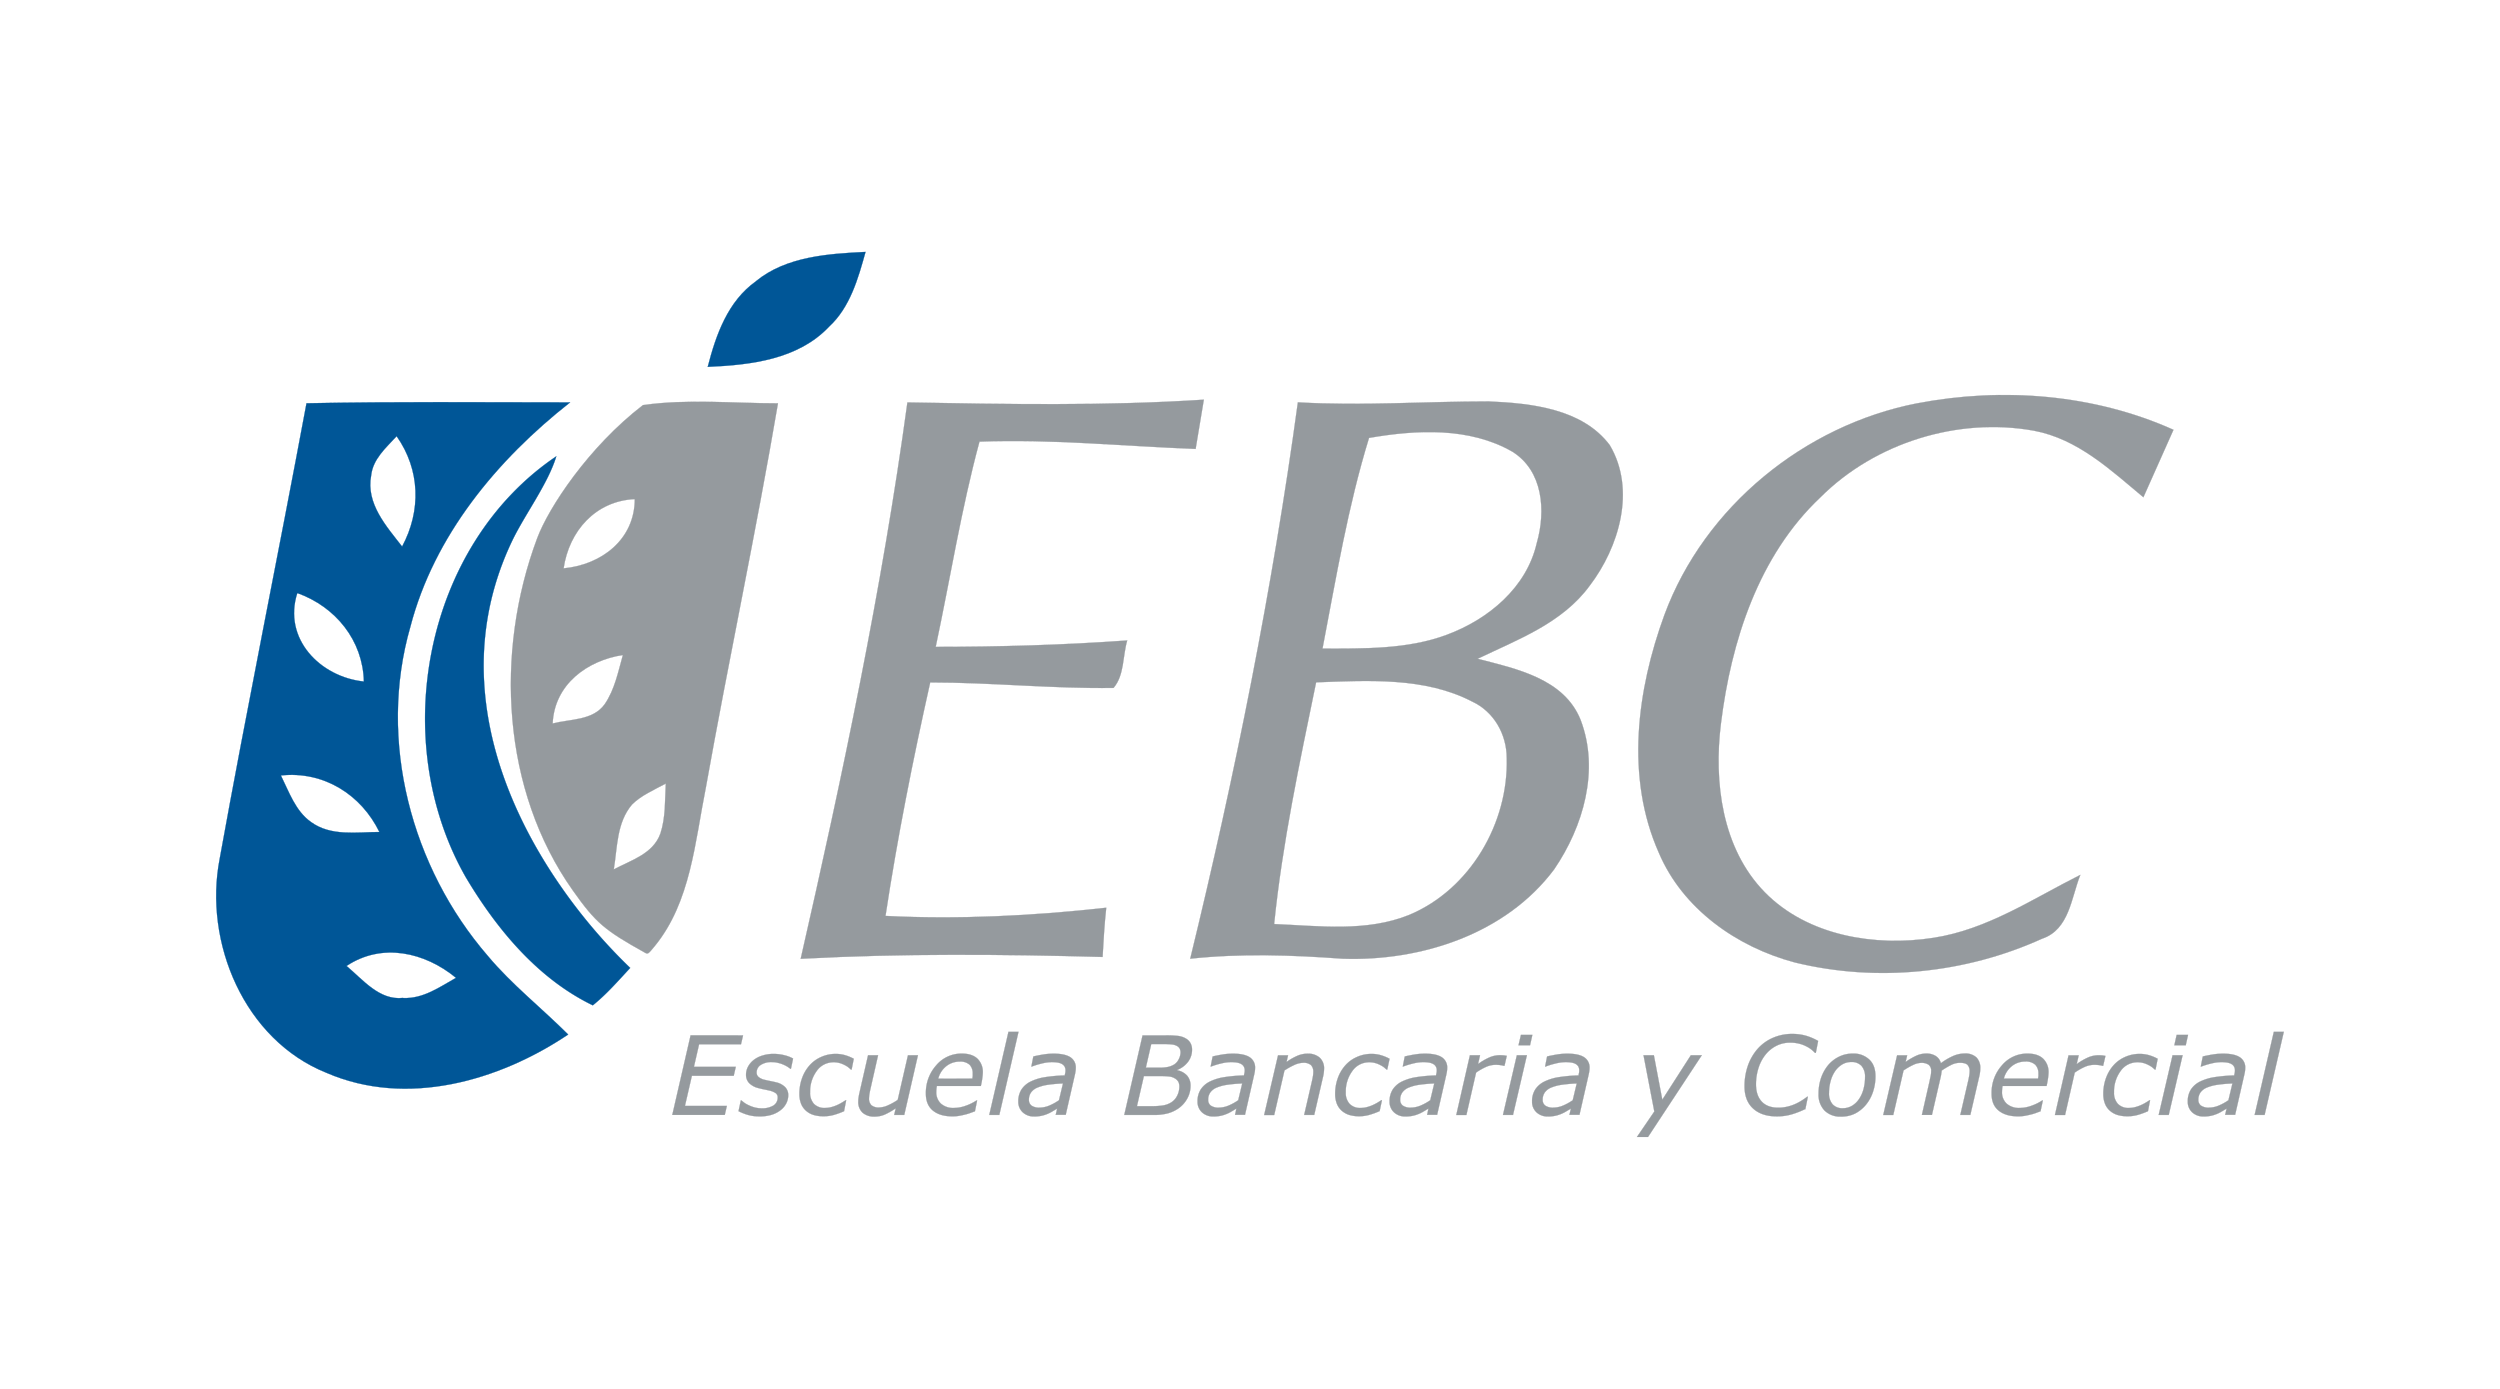 <svg id="Layer_1" data-name="Layer 1" xmlns="http://www.w3.org/2000/svg" viewBox="0 0 1080 600"><defs><style>.cls-1{fill:#005697;stroke:#005697;}.cls-1,.cls-2{stroke-miterlimit:10;stroke-width:0.1px;}.cls-2{fill:#959a9e;stroke:#959a9e;}</style></defs><path class="cls-1" d="M326.62,121.44c13-10.64,31.13-11.82,47.29-12.61-3.16,11.43-6.7,24-15.77,32.31-13.39,14.19-33.88,16.55-52.4,17.34,3.54-13.79,8.67-28.37,20.88-37Z"/><path class="cls-2" d="M828.22,174.24c37-7.09,76.44-3.94,110.72,11.43-4.33,9.85-8.66,19.3-13,29.15-14.18-11.82-28.37-25.21-47.29-28.76-32.7-5.91-68.55,5.12-92.2,28.76-26.79,25.22-38.61,62.26-43,97.72-3.15,25.22.4,54,18.92,72.9s47.68,23.64,72.89,19.7c23.25-3.55,43-16.94,63.44-27.19-3.94,9.85-4.73,23.64-16.55,27.58-33.1,15-71.32,18.92-106.78,10.25-25.22-6.7-48.47-23.25-58.71-47.28-14.58-32.71-9.46-70.54,2.36-102.85,17.34-46.89,60.68-81.95,109.15-91.41Z"/><path class="cls-2" d="M392,173.85c42.56.78,85.5,1.57,128.06-1.19q-1.77,10.65-3.55,21.28c-31.12-1.18-62.25-4.33-93.38-3.15-7.88,29.16-12.61,59.1-18.91,88.65,27.58,0,55.16-.79,82.74-2.76-2,6.7-1.18,15-5.91,20.5-26.4.39-52.8-2.37-79.2-2.37-7.49,33.5-14.18,67-19.31,100.87,31.53,1.58,63.44,0,95.36-3.54-.79,7.09-1.18,14.18-1.58,21.27-43.34-1.18-86.68-1.57-130.42.79C364.06,334.61,381,254.62,392,173.85Z"/><path class="cls-1" d="M201.32,379.13c-33.89-59.1-18.13-143.42,39-182-3.55,11.82-13.6,25.14-19,36.37C195.29,287.84,214,343,243.48,384.65a233.16,233.16,0,0,0,28.77,33.49c-5.13,5.52-10.25,11.43-16.16,16.16-23.64-11.43-41.37-32.71-54.77-55.17Z"/><path class="cls-2" d="M686.76,253c12.61-16.54,20.1-41.37,8.67-60.68-11.82-15.76-33.88-18.12-52.4-18.91-27.19,0-54.77,2-82.35.4-11,80.77-27.19,161.15-46.5,240.35,22.06-2.36,44.13-1.58,65.8,0,33.89,1.18,70.53-10.64,91.42-38.61C684,357.07,691.1,332.64,682.82,311c-7.09-17.74-27.58-22.07-44.52-26.4C655.64,276.29,674.94,269.2,686.76,253Zm-35.85,74.48c.79,28-15.76,56.74-42.16,67.77-18.52,7.48-39,4.73-58.32,3.94,3.55-35.07,11-69.74,18.13-104.42,22.45-.79,46.89-2.36,67.37,8.28C645.39,307.42,650.91,317.27,650.91,327.52Zm13-93c-4.33,19.3-20.88,33.09-39,39.79-16.94,6.31-35.86,5.91-53.59,5.91,5.91-30.73,11-61.47,20.1-91,20.49-3.54,43.34-4.72,61.86,5.91C666.67,203.4,667.85,220.73,663.91,234.53Z"/><path class="cls-2" d="M277.76,175c-23.53,18.09-40.77,44.31-45.7,57.52-18.46,49.39-15.21,108.9,15.36,152.1,10,14.18,13.85,17.26,31.12,26.9,1.37.77,1.37.77,4.35-2.86,15.5-19,17.33-44.92,22.06-68.56C314.8,285,326.62,229.8,336.08,174.24,316.77,174.24,297.07,172.27,277.76,175Zm-3.54,40.58c0,17.34-14.19,28.37-30.74,29.95C245.85,229.4,257.27,216.4,274.22,215.61Zm-35.47,96.93c.79-16.94,15-27.19,30.34-29.55-2,7.09-3.54,15-7.88,21.28C256.09,311.36,246.24,310.57,238.75,312.54Zm46.5,47.68c-3.15,8.67-12.61,11.43-20.1,15.37,1.58-9.46,1.19-20.1,7.88-28,3.94-3.94,9.46-6.3,14.58-9.06C287.22,345.64,287.61,353.13,285.25,360.22Z"/><path class="cls-1" d="M210.78,413c-33.1-38.22-47.68-93-33.5-142.24,10.25-39.41,37.44-72.11,69-96.93-37.83,0-76.05-.4-113.87.39C120.15,240,106.75,305.45,94.93,370.86c-7.09,36.25,10.64,78.41,46.11,92.6,34.67,15,74.47,3.54,104.41-16.55C234,435.48,221,425.23,210.78,413ZM160.34,205.37c.79-7.09,6.31-11.82,11-16.94,10.25,14.57,10.64,32.3,2.37,47.67C167,227.43,158,217.58,160.34,205.37ZM128.43,256.2c16.55,5.91,28.37,20.48,28.76,38.22C138.28,292.45,122.12,275.9,128.43,256.2Zm5.91,98.9c-6.7-4.73-9.46-13-13-20.1,18.52-2,34.68,8.28,42.56,24.43C154,359.43,143,361.4,134.34,355.1Zm39.79,76c-10.24,1.18-17.33-7.89-24.43-13.8,15.37-10.24,33.89-5.91,47.29,5.13C189.89,426.42,182.8,431.54,174.13,431.15Z"/><path class="cls-2" d="M321,447.28l-.9,3.88H302l-2.23,9.72h18.09l-.9,3.88H298.89l-3,13H314l-.9,3.88H290.43l7.91-34.38Z"/><path class="cls-2" d="M328,482.28a17.11,17.11,0,0,1-5.16-.72,21.62,21.62,0,0,1-3.8-1.54l1-4.64h.23c.33.28.75.6,1.26,1a11.72,11.72,0,0,0,2,1.12,14,14,0,0,0,2.48.91,11.5,11.5,0,0,0,3,.38,9.29,9.29,0,0,0,5.1-1.2,4,4,0,0,0,1.85-3.53,2.15,2.15,0,0,0-.95-1.88,8.08,8.08,0,0,0-2.72-1.08c-.6-.14-1.32-.29-2.16-.46s-1.69-.37-2.55-.6a8.33,8.33,0,0,1-4-2.2,5.12,5.12,0,0,1-1.29-3.53,7.36,7.36,0,0,1,.79-3.37,9.28,9.28,0,0,1,2.33-2.88,11.36,11.36,0,0,1,3.76-2,15.66,15.66,0,0,1,5.08-.77,19.14,19.14,0,0,1,4.61.57,14.56,14.56,0,0,1,3.75,1.43l-.93,4.44h-.23c-.24-.2-.62-.47-1.12-.81a12.87,12.87,0,0,0-1.9-1,13.73,13.73,0,0,0-2.32-.76,11.46,11.46,0,0,0-2.76-.33,8.25,8.25,0,0,0-4.69,1.22,3.78,3.78,0,0,0-1.8,3.31,2.46,2.46,0,0,0,.88,1.93,6.32,6.32,0,0,0,2.68,1.21c.75.18,1.54.36,2.36.52s1.62.33,2.39.52a8.14,8.14,0,0,1,4,2.08,4.88,4.88,0,0,1,1.35,3.53,7.74,7.74,0,0,1-.84,3.47,8.47,8.47,0,0,1-2.44,2.95,12.11,12.11,0,0,1-4,2.05A17.36,17.36,0,0,1,328,482.28Z"/><path class="cls-2" d="M355.79,482.23a14.88,14.88,0,0,1-4.32-.57,8.77,8.77,0,0,1-3.29-1.83,8,8,0,0,1-2.11-3,11.33,11.33,0,0,1-.73-4.25,19.62,19.62,0,0,1,1.13-6.76,16.83,16.83,0,0,1,3.21-5.52,14.32,14.32,0,0,1,5-3.66,15.13,15.13,0,0,1,6.37-1.35,14.39,14.39,0,0,1,4.26.62,18.54,18.54,0,0,1,3.52,1.48l-.94,4.69h-.26c-.31-.28-.69-.6-1.15-1a10.06,10.06,0,0,0-1.64-1,11.08,11.08,0,0,0-2.1-.84,9.6,9.6,0,0,0-2.63-.33,8.73,8.73,0,0,0-7.31,3.78,14.87,14.87,0,0,0-2.83,9.19,7,7,0,0,0,1.67,5,6.29,6.29,0,0,0,4.77,1.75,10.82,10.82,0,0,0,2.91-.41,16.77,16.77,0,0,0,2.47-.9,19.7,19.7,0,0,0,2.1-1.12c.65-.4,1.12-.69,1.41-.9h.25l-.92,4.74a33.3,33.3,0,0,1-4.25,1.56A16.35,16.35,0,0,1,355.79,482.23Z"/><path class="cls-2" d="M396.55,455.87l-5.92,25.79h-4.34l.66-2.86a30.87,30.87,0,0,1-4.6,2.63,11,11,0,0,1-4.51.94,7.51,7.51,0,0,1-5.19-1.67,6.21,6.21,0,0,1-1.87-4.88,10.83,10.83,0,0,1,.1-1.53c.07-.49.17-1.05.29-1.68L375,455.87h4.33L376,470.55c-.14.6-.27,1.29-.4,2.06a12.59,12.59,0,0,0-.18,1.82,4,4,0,0,0,1,3,4.79,4.79,0,0,0,3.42,1,9.73,9.73,0,0,0,3.91-1,26.44,26.44,0,0,0,4.06-2.27l4.43-19.27Z"/><path class="cls-2" d="M411.38,482.26q-5.36,0-8.4-2.52t-3-7.36a17.76,17.76,0,0,1,4.47-12.16,14.19,14.19,0,0,1,11.08-5.07c2.92,0,5.15.73,6.71,2.18a8,8,0,0,1,2.33,6.13,19.31,19.31,0,0,1-.2,2.2c-.13,1-.34,2.16-.64,3.48h-19a12.72,12.72,0,0,0-.19,1.32q-.06.65-.06,1.2a6.65,6.65,0,0,0,2,5.11,8,8,0,0,0,5.64,1.86,15.14,15.14,0,0,0,5.23-1,20.59,20.59,0,0,0,4.51-2.24h.26l-.95,4.69c-.77.27-1.46.53-2.08.76a20.68,20.68,0,0,1-2.35.69c-.95.23-1.8.41-2.54.53A16.32,16.32,0,0,1,411.38,482.26Zm8.67-16.3c.07-.45.13-.83.16-1.13s0-.65,0-1A5.31,5.31,0,0,0,418.9,460a5.85,5.85,0,0,0-4.33-1.38,9.06,9.06,0,0,0-5.81,2,10,10,0,0,0-3.44,5.36Z"/><path class="cls-2" d="M440,445.73l-8.3,35.93h-4.34l8.3-35.93Z"/><path class="cls-2" d="M456.69,478.91l-1.7,1a15.87,15.87,0,0,1-2.18,1.17,15,15,0,0,1-2.63.88,14,14,0,0,1-3.35.36,7,7,0,0,1-5-1.79,6.09,6.09,0,0,1-1.92-4.67,9.4,9.4,0,0,1,1.36-5.18,9.92,9.92,0,0,1,4-3.46,21.69,21.69,0,0,1,6.29-1.9,65.92,65.92,0,0,1,8.39-.73c.1-.43.18-.8.25-1.12a5.18,5.18,0,0,0,.09-1,3.27,3.27,0,0,0-.44-1.8,3.15,3.15,0,0,0-1.25-1.11,5.69,5.69,0,0,0-1.88-.56,17.19,17.19,0,0,0-2.37-.15,18.7,18.7,0,0,0-4.48.63,32.58,32.58,0,0,0-4.09,1.26h-.23l.85-4.34c.88-.23,2.16-.49,3.86-.79a28.84,28.84,0,0,1,4.87-.43c3.2,0,5.6.49,7.2,1.5a5.19,5.19,0,0,1,2.4,4.75,9,9,0,0,1-.1,1.33c-.07.47-.15.91-.24,1.33l-4,17.5h-4.31Zm2.52-10.85a59.57,59.57,0,0,0-6.32.54,18.79,18.79,0,0,0-4.56,1.17,6.47,6.47,0,0,0-2.84,2.06,5.27,5.27,0,0,0-1,3.25,3,3,0,0,0,1.13,2.54,5.73,5.73,0,0,0,3.51.87,10.88,10.88,0,0,0,4.28-.93,22.07,22.07,0,0,0,4.07-2.26Z"/><path class="cls-2" d="M509,478.89a15.2,15.2,0,0,1-4.69,2.13,24,24,0,0,1-6,.64H485.68l7.91-34.38h9.88a44.58,44.58,0,0,1,5.59.25,8.75,8.75,0,0,1,3.36,1.18,5.15,5.15,0,0,1,1.91,2,5.72,5.72,0,0,1,.63,2.68,8.62,8.62,0,0,1-1.69,5.27,10.81,10.81,0,0,1-4.65,3.53v.18a7.6,7.6,0,0,1,4.23,2.33,6.55,6.55,0,0,1,1.46,4.39,11.29,11.29,0,0,1-1.46,5.56A12.45,12.45,0,0,1,509,478.89Zm.48-9.49a4.35,4.35,0,0,0-.44-2.09,4.28,4.28,0,0,0-1.57-1.49,5.66,5.66,0,0,0-2.37-.76,31.72,31.72,0,0,0-4-.19h-6.94l-3,13h6.29a30.58,30.58,0,0,0,5-.33,9.45,9.45,0,0,0,3.33-1.19,7.06,7.06,0,0,0,2.76-3A8.79,8.79,0,0,0,509.49,469.4Zm.51-14.72a3.48,3.48,0,0,0-.33-1.6,2.81,2.81,0,0,0-.92-1.05,5.46,5.46,0,0,0-2.42-.81,31.92,31.92,0,0,0-3.77-.18h-5.21L495,461.23h6a18.41,18.41,0,0,0,3.46-.29A8.8,8.8,0,0,0,507,460a5.44,5.44,0,0,0,2.19-2.36A6.68,6.68,0,0,0,510,454.68Z"/><path class="cls-2" d="M534.12,478.91l-1.69,1a16.58,16.58,0,0,1-2.19,1.17,14.74,14.74,0,0,1-2.63.88,14,14,0,0,1-3.35.36,7,7,0,0,1-5-1.79,6.09,6.09,0,0,1-1.92-4.67,9.4,9.4,0,0,1,1.35-5.18,10,10,0,0,1,4-3.46,21.6,21.6,0,0,1,6.29-1.9,65.75,65.75,0,0,1,8.39-.73c.1-.43.18-.8.24-1.12a4.46,4.46,0,0,0,.1-1,3.35,3.35,0,0,0-.44-1.8,3.22,3.22,0,0,0-1.25-1.11,5.83,5.83,0,0,0-1.88-.56,17.29,17.29,0,0,0-2.37-.15,18.7,18.7,0,0,0-4.48.63,32.07,32.07,0,0,0-4.09,1.26H523l.86-4.34c.88-.23,2.16-.49,3.85-.79a29,29,0,0,1,4.88-.43c3.2,0,5.6.49,7.2,1.5a5.19,5.19,0,0,1,2.4,4.75,9,9,0,0,1-.1,1.33c-.07.47-.15.91-.25,1.33l-4,17.5h-4.3Zm2.52-10.85a59.36,59.36,0,0,0-6.31.54,18.79,18.79,0,0,0-4.56,1.17,6.42,6.42,0,0,0-2.84,2.06,5.27,5.27,0,0,0-1,3.25,3,3,0,0,0,1.13,2.54,5.72,5.72,0,0,0,3.5.87,10.84,10.84,0,0,0,4.28-.93,21.75,21.75,0,0,0,4.07-2.26Z"/><path class="cls-2" d="M572,461.76a14.79,14.79,0,0,1-.11,1.5,12.69,12.69,0,0,1-.28,1.66l-3.87,16.74H563.4L566.78,467q.27-1.22.42-2.13a11.14,11.14,0,0,0,.15-1.81,4,4,0,0,0-1-2.93,4.8,4.8,0,0,0-3.46-1,9.49,9.49,0,0,0-3.87,1,29.7,29.7,0,0,0-4.13,2.32l-4.44,19.25h-4.34l6-25.79h4.33l-.66,2.86a26,26,0,0,1,4.63-2.65,11.12,11.12,0,0,1,4.44-.93,7.55,7.55,0,0,1,5.25,1.7A6.26,6.26,0,0,1,572,461.76Z"/><path class="cls-2" d="M587.25,482.23a15,15,0,0,1-4.33-.57,8.85,8.85,0,0,1-3.29-1.83,7.82,7.82,0,0,1-2.1-3,11.32,11.32,0,0,1-.74-4.25,19.86,19.86,0,0,1,1.13-6.76,16.83,16.83,0,0,1,3.21-5.52,14.41,14.41,0,0,1,5-3.66,15.18,15.18,0,0,1,6.38-1.35,14.37,14.37,0,0,1,4.25.62,18.64,18.64,0,0,1,3.53,1.48l-1,4.69h-.25c-.31-.28-.7-.6-1.16-1a10.06,10.06,0,0,0-1.64-1,11.08,11.08,0,0,0-2.1-.84,9.6,9.6,0,0,0-2.63-.33,8.74,8.74,0,0,0-7.31,3.78,14.93,14.93,0,0,0-2.83,9.19,6.93,6.93,0,0,0,1.68,5,6.25,6.25,0,0,0,4.76,1.75,10.82,10.82,0,0,0,2.91-.41,16.35,16.35,0,0,0,2.47-.9,19.88,19.88,0,0,0,2.11-1.12c.64-.4,1.11-.69,1.4-.9H597L596,480a33.72,33.72,0,0,1-4.24,1.56A16.41,16.41,0,0,1,587.25,482.23Z"/><path class="cls-2" d="M617.08,478.91l-1.7,1a15.87,15.87,0,0,1-2.18,1.17,15,15,0,0,1-2.63.88,14,14,0,0,1-3.35.36,7,7,0,0,1-5-1.79,6.09,6.09,0,0,1-1.92-4.67,9.32,9.32,0,0,1,1.36-5.18,9.92,9.92,0,0,1,4-3.46,21.69,21.69,0,0,1,6.29-1.9,65.92,65.92,0,0,1,8.4-.73c.09-.43.17-.8.23-1.12a4.46,4.46,0,0,0,.1-1,3.27,3.27,0,0,0-.44-1.8,3.15,3.15,0,0,0-1.25-1.11,5.69,5.69,0,0,0-1.88-.56,17.29,17.29,0,0,0-2.37-.15,18.7,18.7,0,0,0-4.48.63,32.58,32.58,0,0,0-4.09,1.26H606l.85-4.34c.88-.23,2.17-.49,3.86-.79a28.75,28.75,0,0,1,4.87-.43c3.2,0,5.6.49,7.2,1.5a5.19,5.19,0,0,1,2.4,4.75,9,9,0,0,1-.1,1.33c-.07.47-.15.91-.24,1.33l-4,17.5h-4.31Zm2.52-10.85a59.57,59.57,0,0,0-6.32.54,18.79,18.79,0,0,0-4.56,1.17,6.47,6.47,0,0,0-2.84,2.06,5.27,5.27,0,0,0-1,3.25,3,3,0,0,0,1.13,2.54,5.73,5.73,0,0,0,3.51.87,10.88,10.88,0,0,0,4.28-.93,22.07,22.07,0,0,0,4.07-2.26Z"/><path class="cls-2" d="M649.93,460.44h-.23a16.77,16.77,0,0,0-1.72-.34,17.16,17.16,0,0,0-1.92-.1,10.24,10.24,0,0,0-4.3,1,26.12,26.12,0,0,0-4.09,2.36l-4.19,18.32h-4.37L635,455.87h4.38l-.87,3.81a26,26,0,0,1,5.21-3,11.36,11.36,0,0,1,4.1-.83,15.78,15.78,0,0,1,1.64.06c.33,0,.83.11,1.47.22Z"/><path class="cls-2" d="M659.62,455.87l-6,25.79h-4.34l6-25.79Zm2.36-8.82-1,4.5H656l1.05-4.5Z"/><path class="cls-2" d="M678.63,478.91l-1.7,1a15.87,15.87,0,0,1-2.18,1.17,15,15,0,0,1-2.63.88,14,14,0,0,1-3.35.36,7,7,0,0,1-5-1.79,6.11,6.11,0,0,1-1.91-4.67,9.4,9.4,0,0,1,1.35-5.18,9.92,9.92,0,0,1,4-3.46,21.69,21.69,0,0,1,6.29-1.9,66.09,66.09,0,0,1,8.4-.73l.24-1.12a5.18,5.18,0,0,0,.09-1,3.36,3.36,0,0,0-.43-1.8,3.29,3.29,0,0,0-1.25-1.11,5.82,5.82,0,0,0-1.89-.56,17.08,17.08,0,0,0-2.37-.15,18.77,18.77,0,0,0-4.48.63,32.58,32.58,0,0,0-4.09,1.26h-.23l.85-4.34c.88-.23,2.17-.49,3.86-.79a28.84,28.84,0,0,1,4.87-.43c3.2,0,5.6.49,7.2,1.5a5.17,5.17,0,0,1,2.41,4.75,9,9,0,0,1-.11,1.33c-.07.47-.15.91-.24,1.33l-4,17.5H678Zm2.52-10.85a59.57,59.57,0,0,0-6.32.54,18.79,18.79,0,0,0-4.56,1.17,6.47,6.47,0,0,0-2.84,2.06,5.27,5.27,0,0,0-1,3.25,3,3,0,0,0,1.13,2.54,5.78,5.78,0,0,0,3.51.87,10.84,10.84,0,0,0,4.28-.93,22.07,22.07,0,0,0,4.07-2.26Z"/><path class="cls-2" d="M711.94,491.17h-4.78l7.51-11L710,455.87h4.47l3.64,19.2,12.33-19.2h4.73Z"/><path class="cls-2" d="M767.6,482.28q-6.54,0-10.25-3.38c-2.47-2.26-3.71-5.45-3.71-9.6a26.9,26.9,0,0,1,1.43-8.86,22,22,0,0,1,4.11-7.2,18.75,18.75,0,0,1,6.53-4.82,20.55,20.55,0,0,1,8.65-1.76,21.45,21.45,0,0,1,5.63.72,24.44,24.44,0,0,1,5.44,2.3l-1,5.17h-.34c-.51-.51-1-1-1.54-1.42a11.58,11.58,0,0,0-2.32-1.44,13.54,13.54,0,0,0-3-1.12,15.6,15.6,0,0,0-3.88-.45,13,13,0,0,0-5.92,1.35,14.16,14.16,0,0,0-4.68,3.78,17.57,17.57,0,0,0-3.05,5.73,22.84,22.84,0,0,0-1.11,7.19c0,3.17.83,5.64,2.47,7.4s4,2.65,7.13,2.65a17,17,0,0,0,4.16-.5,19.38,19.38,0,0,0,3.59-1.27,23,23,0,0,0,2.69-1.5c.8-.53,1.49-1,2.06-1.47H781l-1.08,5.31a36.72,36.72,0,0,1-5.57,2.21A22.57,22.57,0,0,1,767.6,482.28Z"/><path class="cls-2" d="M810.2,465a20.86,20.86,0,0,1-1.06,6.65,17.27,17.27,0,0,1-3,5.54A15,15,0,0,1,801.5,481a13.14,13.14,0,0,1-6.14,1.37,9.59,9.59,0,0,1-7.17-2.62,9.86,9.86,0,0,1-2.57-7.24,20.69,20.69,0,0,1,1-6.6,17.88,17.88,0,0,1,3-5.59,14.4,14.4,0,0,1,4.7-3.76,13.24,13.24,0,0,1,6.08-1.41,9.79,9.79,0,0,1,7.09,2.54C809.33,459.38,810.2,461.82,810.2,465Zm-7.06,9.74a14,14,0,0,0,1.9-4.27,19.44,19.44,0,0,0,.66-5.13,7,7,0,0,0-1.54-4.89,5.68,5.68,0,0,0-4.37-1.66,7.61,7.61,0,0,0-4,1.07,10.31,10.31,0,0,0-3.07,2.94,14,14,0,0,0-1.91,4.28,19,19,0,0,0-.67,5.07,7.06,7.06,0,0,0,1.54,4.9,5.64,5.64,0,0,0,4.39,1.71,7.84,7.84,0,0,0,4-1.06A9.6,9.6,0,0,0,803.14,474.73Z"/><path class="cls-2" d="M855.48,461.57a13.36,13.36,0,0,1-.11,1.62,13.7,13.7,0,0,1-.31,1.73l-3.88,16.74h-4.33l3.4-14.69c.19-.81.33-1.57.45-2.26a12.5,12.5,0,0,0,.18-1.94,3.85,3.85,0,0,0-.88-2.7c-.59-.63-1.7-.95-3.36-.95a8.6,8.6,0,0,0-3.85,1,35.32,35.32,0,0,0-4,2.38c0,.38-.08.82-.15,1.31s-.15.94-.24,1.32l-3.8,16.51h-4.34L833.59,467c.2-1,.36-1.73.49-2.34a9.61,9.61,0,0,0,.18-1.86,3.2,3.2,0,0,0-1.15-2.87,5.54,5.54,0,0,0-3.13-.78,8.23,8.23,0,0,0-3.09.71,29.42,29.42,0,0,0-4.56,2.58l-4.44,19.25h-4.34l6-25.79h4.34l-.67,2.86a30.37,30.37,0,0,1,4.49-2.63,10.41,10.41,0,0,1,4.36-1,7.4,7.4,0,0,1,4.24,1.11,5.19,5.19,0,0,1,2.15,3.07,26.91,26.91,0,0,1,5.48-3.2,12.68,12.68,0,0,1,4.77-1,7,7,0,0,1,5.1,1.69A6.34,6.34,0,0,1,855.48,461.57Z"/><path class="cls-2" d="M871.77,482.26q-5.35,0-8.4-2.52t-3-7.36a17.76,17.76,0,0,1,4.47-12.16,14.19,14.19,0,0,1,11.07-5.07c2.93,0,5.16.73,6.71,2.18a8,8,0,0,1,2.34,6.13,19.31,19.31,0,0,1-.2,2.2c-.13,1-.34,2.16-.64,3.48h-19a12.72,12.72,0,0,0-.19,1.32q-.06.65-.06,1.2a6.65,6.65,0,0,0,2,5.11,8,8,0,0,0,5.64,1.86,15.1,15.1,0,0,0,5.23-1,20.59,20.59,0,0,0,4.51-2.24h.26l-1,4.69c-.77.27-1.46.53-2.08.76a20.68,20.68,0,0,1-2.35.69c-1,.23-1.8.41-2.54.53A16.32,16.32,0,0,1,871.77,482.26Zm8.67-16.3c.07-.45.13-.83.16-1.13s0-.65,0-1a5.31,5.31,0,0,0-1.36-3.86,5.85,5.85,0,0,0-4.33-1.38,9.06,9.06,0,0,0-5.81,2,10,10,0,0,0-3.44,5.36Z"/><path class="cls-2" d="M908.56,460.44h-.23a16.77,16.77,0,0,0-1.72-.34,17.16,17.16,0,0,0-1.92-.1,10.32,10.32,0,0,0-4.31,1,26.58,26.58,0,0,0-4.09,2.36l-4.18,18.32h-4.38l5.89-25.79H898l-.87,3.81a26.56,26.56,0,0,1,5.2-3,11.44,11.44,0,0,1,4.1-.83,15.64,15.64,0,0,1,1.64.06c.34,0,.83.11,1.48.22Z"/><path class="cls-2" d="M919.09,482.23a14.9,14.9,0,0,1-4.33-.57,8.93,8.93,0,0,1-3.29-1.83,7.82,7.82,0,0,1-2.1-3,11.13,11.13,0,0,1-.74-4.25,19.62,19.62,0,0,1,1.13-6.76,16.83,16.83,0,0,1,3.21-5.52,14.41,14.41,0,0,1,5-3.66,15.17,15.17,0,0,1,6.37-1.35,14.45,14.45,0,0,1,4.27.62,18.43,18.43,0,0,1,3.51,1.48l-.94,4.69h-.26c-.3-.28-.69-.6-1.15-1a10.06,10.06,0,0,0-1.64-1,11.08,11.08,0,0,0-2.1-.84,9.6,9.6,0,0,0-2.63-.33,8.74,8.74,0,0,0-7.31,3.78,14.93,14.93,0,0,0-2.83,9.19,6.93,6.93,0,0,0,1.68,5,6.25,6.25,0,0,0,4.76,1.75,10.82,10.82,0,0,0,2.91-.41,16.77,16.77,0,0,0,2.47-.9,18.78,18.78,0,0,0,2.1-1.12c.65-.4,1.12-.69,1.41-.9h.25l-.92,4.74a33.3,33.3,0,0,1-4.25,1.56A16.34,16.34,0,0,1,919.09,482.23Z"/><path class="cls-2" d="M942.89,455.87l-6,25.79h-4.34l6-25.79Zm2.35-8.82-1,4.5h-4.92l1-4.5Z"/><path class="cls-2" d="M961.89,478.91c-.42.25-1,.6-1.69,1a16.58,16.58,0,0,1-2.19,1.17,14.74,14.74,0,0,1-2.63.88,14,14,0,0,1-3.35.36,7,7,0,0,1-5-1.79,6.11,6.11,0,0,1-1.91-4.67,9.4,9.4,0,0,1,1.35-5.18,9.89,9.89,0,0,1,4-3.46,21.6,21.6,0,0,1,6.29-1.9,65.75,65.75,0,0,1,8.39-.73c.1-.43.18-.8.24-1.12a4.46,4.46,0,0,0,.1-1,3.35,3.35,0,0,0-.44-1.8,3.15,3.15,0,0,0-1.25-1.11,5.83,5.83,0,0,0-1.88-.56,17.29,17.29,0,0,0-2.37-.15,18.63,18.63,0,0,0-4.48.63,32.8,32.8,0,0,0-4.1,1.26h-.23l.86-4.34c.87-.23,2.16-.49,3.85-.79a28.93,28.93,0,0,1,4.87-.43c3.2,0,5.61.49,7.21,1.5a5.19,5.19,0,0,1,2.4,4.75,9,9,0,0,1-.1,1.33c-.07.47-.16.91-.25,1.33l-4,17.5h-4.31Zm2.52-10.85a59.13,59.13,0,0,0-6.31.54,18.88,18.88,0,0,0-4.57,1.17,6.53,6.53,0,0,0-2.84,2.06,5.33,5.33,0,0,0-1,3.25,3,3,0,0,0,1.13,2.54,5.78,5.78,0,0,0,3.51.87,10.84,10.84,0,0,0,4.28-.93,21.75,21.75,0,0,0,4.07-2.26Z"/><path class="cls-2" d="M986.61,445.73l-8.3,35.93H974l8.3-35.93Z"/></svg>